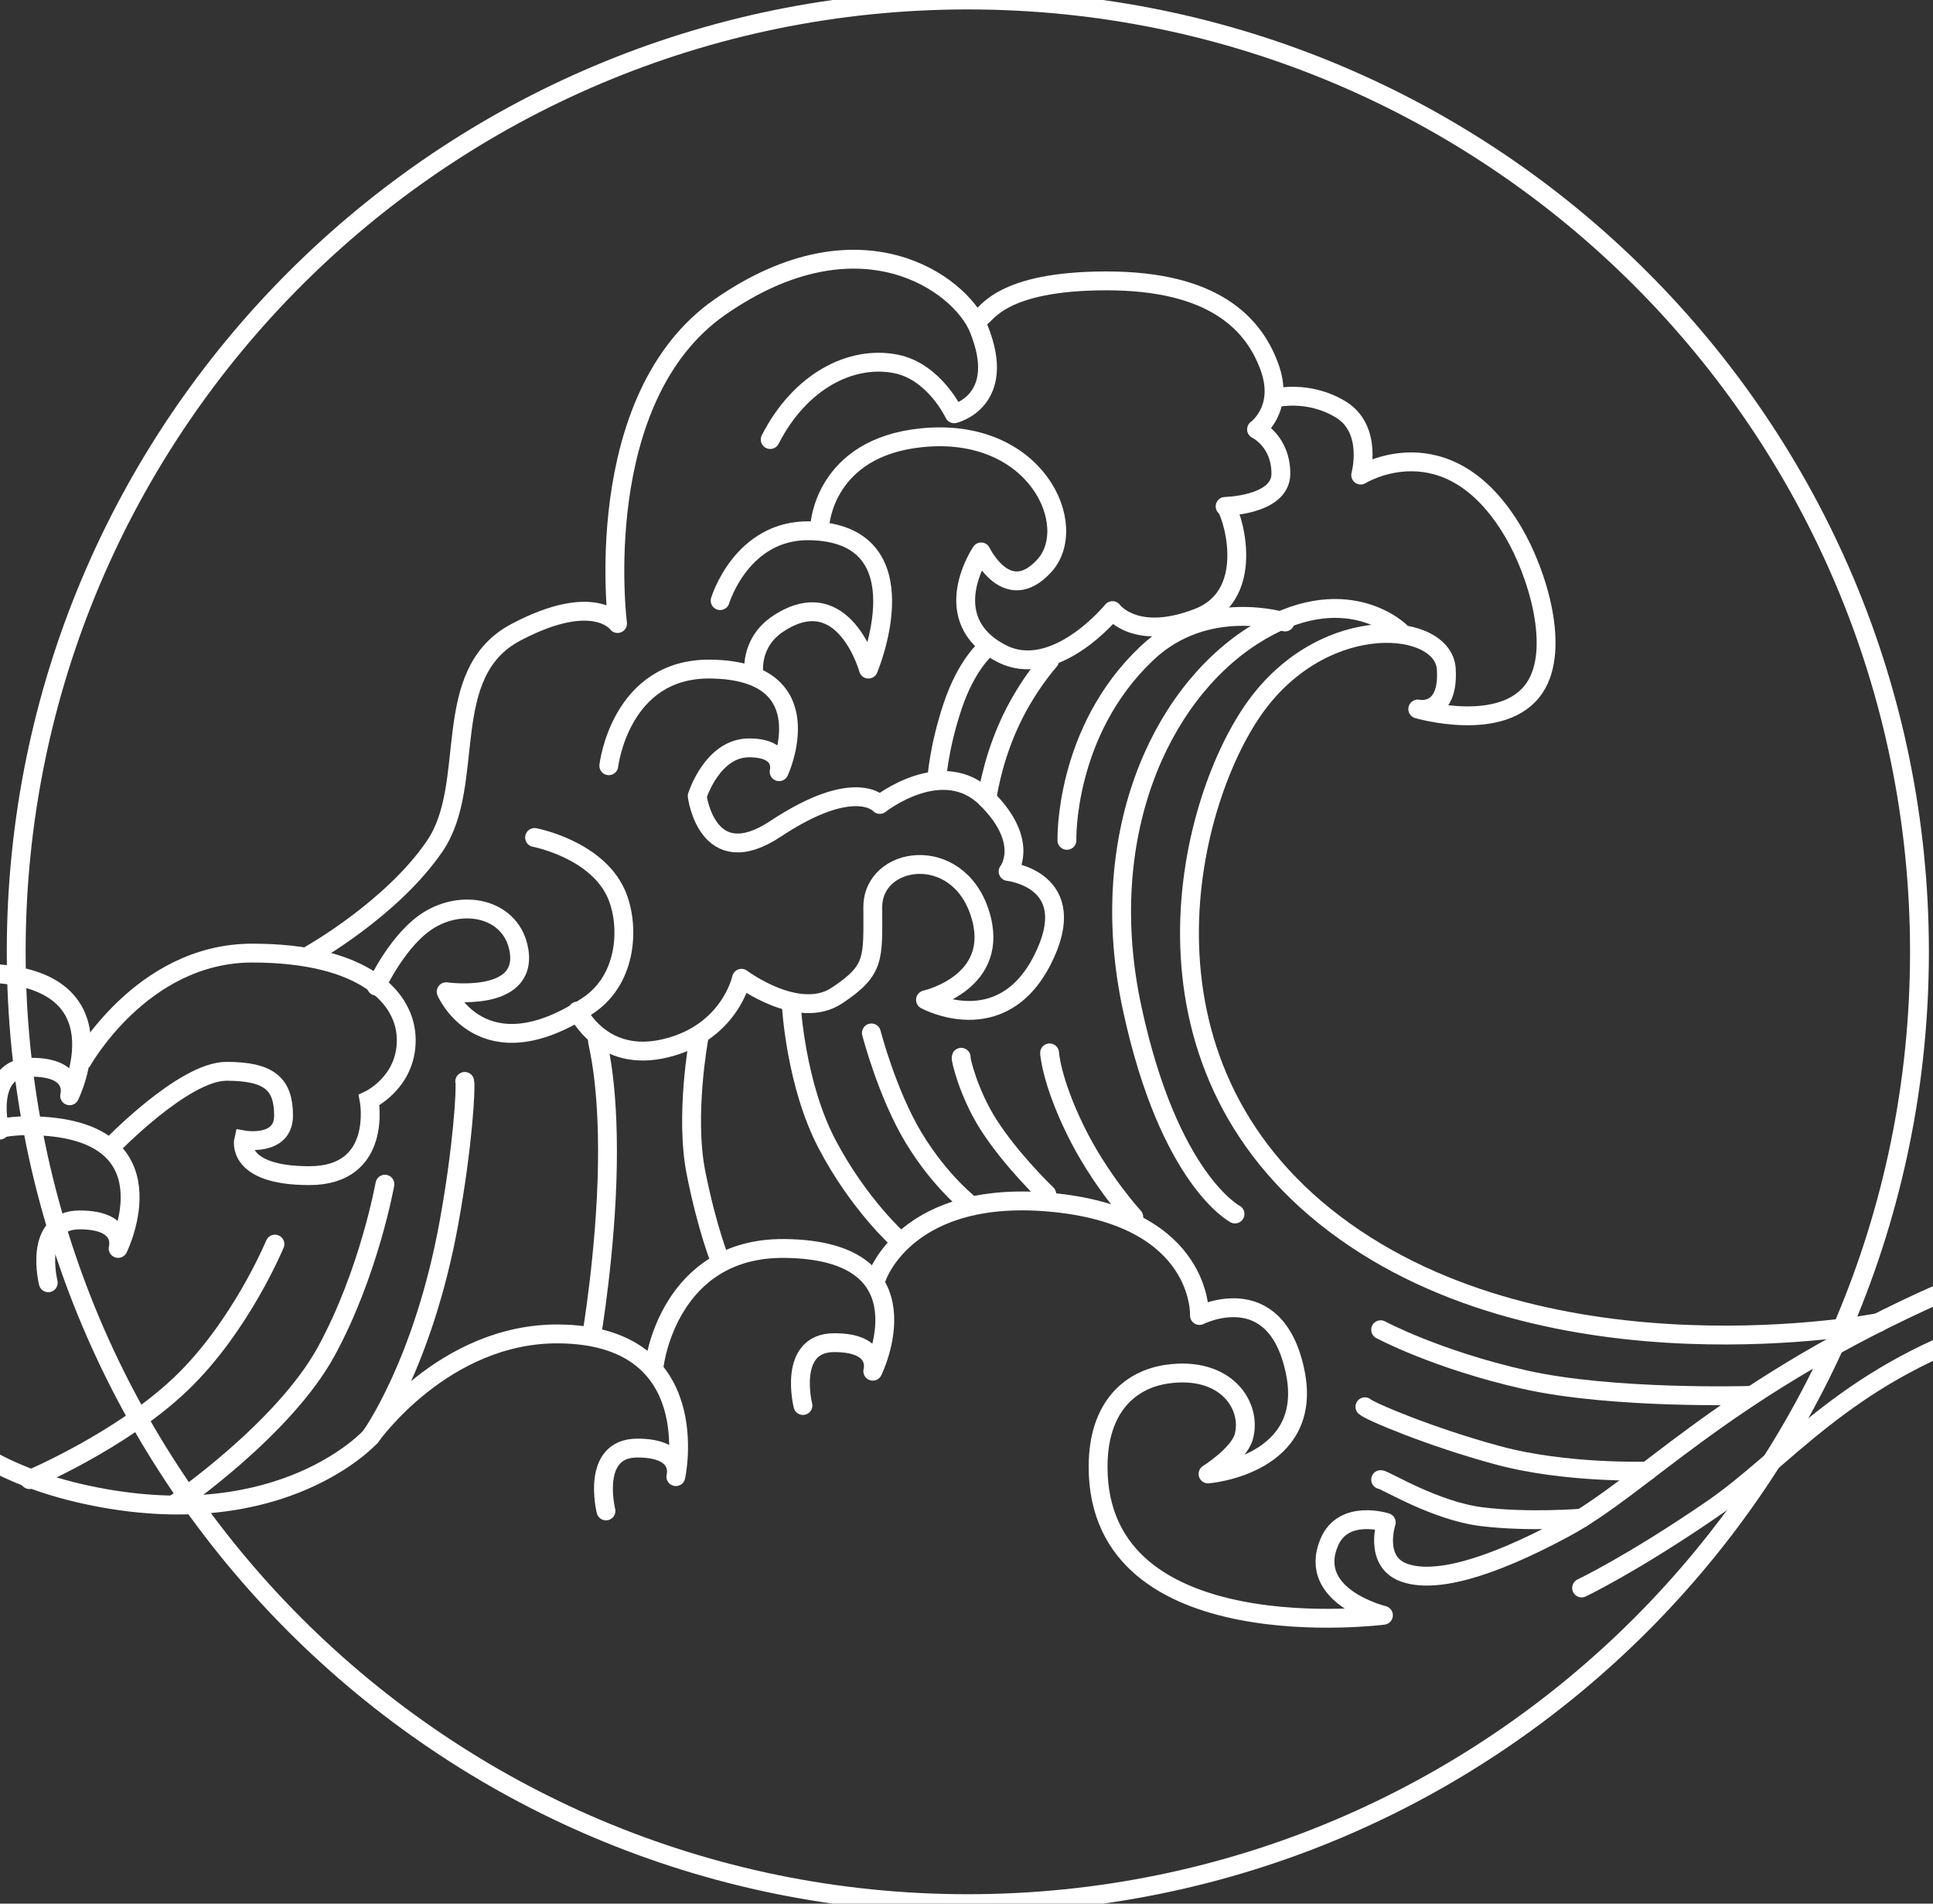 <svg width="65" height="64" viewBox="0 0 65 64" fill="none" xmlns="http://www.w3.org/2000/svg">
<rect x="0" y="0" width="65" height="64" fill="#333333" stroke="none"/>
<path d="M32.545 64C50.218 64 64.545 49.673 64.545 32C64.545 14.327 50.218 0 32.545 0C14.872 0 0.545 14.327 0.545 32C0.545 49.673 14.872 64 32.545 64Z" stroke="white" stroke-width="0.634" stroke-miterlimit="10"/>
<path d="M2.724 35.734C2.724 35.734 4.737 32.043 8.481 32.043C12.225 32.043 13.661 33.532 13.661 34.969C13.661 36.405 12.413 36.982 12.413 36.982C12.413 36.982 12.89 39.525 10.4 39.525C7.91 39.525 8.192 38.324 8.192 38.324C8.192 38.324 9.535 38.565 9.535 37.506C9.535 36.446 9.058 36.017 7.615 36.017C6.173 36.017 3.73 38.559 3.73 38.559" stroke="white" stroke-width="0.634" stroke-miterlimit="10"/>
<path d="M10.446 32.089C10.446 32.089 13.184 30.553 14.62 28.445C16.056 26.338 14.72 22.635 17.357 21.252C19.994 19.863 20.766 20.963 20.766 20.963C20.766 20.963 19.794 13.387 24.221 10.314C28.925 7.053 32.292 9.549 32.904 11.033C33.911 13.482 32.086 13.911 32.086 13.911C32.086 13.911 31.421 12.487 30.12 12.233C28.619 11.939 26.905 12.81 25.899 14.777" stroke="white" stroke-width="0.634" stroke-linecap="round" stroke-linejoin="round"/>
<path d="M32.946 10.691C33.187 10.597 33.617 9.443 37.214 9.443C40.81 9.443 42.153 10.88 42.682 12.322C43.212 13.758 42.253 14.435 42.253 14.435C42.253 14.435 43.071 14.818 43.071 15.925C43.071 17.031 41.058 17.025 41.199 17.025C41.34 17.025 42.4 19.951 40.286 20.769C38.173 21.588 37.408 20.528 37.408 20.528C37.408 20.528 35.471 22.906 33.664 21.964C31.456 20.811 32.993 18.556 32.993 18.556C32.993 18.556 33.858 20.381 35.106 19.033C36.354 17.691 34.847 14.318 30.98 14.718C27.718 15.053 27.571 17.643 27.571 17.643" stroke="white" stroke-width="0.634" stroke-linecap="round" stroke-linejoin="round"/>
<path d="M17.976 28.156C17.976 28.156 20.036 28.545 20.713 30.028C21.172 31.035 21.143 32.907 19.754 33.819C16.204 36.145 15.003 33.342 15.003 33.342C15.003 33.342 17.746 33.731 17.452 31.953C17.222 30.587 15.674 30.205 14.479 30.899C13.408 31.517 12.654 33.154 12.654 33.154" stroke="white" stroke-width="0.634" stroke-linecap="round" stroke-linejoin="round"/>
<path d="M42.877 13.382C42.877 13.382 43.977 13.094 45.084 13.765C46.185 14.436 45.755 15.972 45.755 15.972C45.755 15.972 48.681 14.147 50.889 17.891C51.713 19.292 52.472 21.823 51.607 23.119C50.565 24.684 47.674 23.837 47.674 23.837C47.674 23.837 48.728 24.078 48.634 22.494C48.54 20.911 44.654 20.528 42.3 23.648C39.951 26.768 37.649 35.687 44.89 41.155C52.136 46.624 63.168 44.464 63.168 44.464" stroke="white" stroke-width="0.634" stroke-linecap="round" stroke-linejoin="round"/>
<path d="M47.097 21.247C47.097 21.247 45.225 19.375 42.105 21.388C38.986 23.401 36.831 28.152 38.073 33.909C39.315 39.666 41.529 40.814 41.529 40.814" stroke="white" stroke-width="0.634" stroke-linecap="round" stroke-linejoin="round"/>
<path d="M43.212 20.911C43.212 20.911 40.563 20.063 38.562 21.965C35.777 24.602 35.877 28.252 35.877 28.252" stroke="white" stroke-width="0.634" stroke-linecap="round" stroke-linejoin="round"/>
<path d="M22.008 45.858C22.008 45.858 22.485 41.938 26.376 41.973C31.368 42.02 29.349 46.099 29.349 46.099C29.349 46.099 29.637 45.14 28.053 45.14C26.47 45.14 27 47.253 27 47.253" stroke="white" stroke-width="0.634" stroke-linecap="round" stroke-linejoin="round"/>
<path d="M-3.369 41.731C-3.369 41.731 -2.892 37.811 0.999 37.846C5.991 37.893 3.972 41.972 3.972 41.972C3.972 41.972 4.26 41.013 2.676 41.013C1.093 41.013 1.623 43.126 1.623 43.126" stroke="white" stroke-width="0.634" stroke-linecap="round" stroke-linejoin="round"/>
<path d="M-5 36.598C-5 36.598 -4.523 32.678 -0.632 32.713C4.36 32.76 2.341 36.84 2.341 36.84C2.341 36.84 2.629 35.88 1.046 35.88C-0.538 35.88 -0.008 37.993 -0.008 37.993" stroke="white" stroke-width="0.634" stroke-linecap="round" stroke-linejoin="round"/>
<path d="M20.377 50.797C20.377 50.797 19.847 48.684 21.431 48.684C23.014 48.684 22.726 49.644 22.726 49.644C22.726 49.644 23.779 44.893 18.794 44.846C14.908 44.811 12.46 48.301 12.46 48.301C12.46 48.301 9.534 51.563 3.2 50.315C-3.134 49.067 -3.853 44.94 -3.853 44.94" stroke="white" stroke-width="0.634" stroke-linecap="round" stroke-linejoin="round"/>
<path d="M20.472 25.744C20.472 25.744 20.848 22.465 23.88 22.494C27.777 22.535 26.199 25.944 26.199 25.944C26.199 25.944 26.423 25.143 25.187 25.143C23.951 25.143 23.445 26.762 23.445 26.762C23.445 26.762 23.774 29.393 26.082 27.863C28.766 26.085 29.584 27.045 29.584 27.045C29.584 27.045 31.698 25.367 33.181 26.851C34.664 28.334 33.899 29.299 33.899 29.299C33.899 29.299 36.425 29.57 35.053 32.272C33.664 35.009 31.121 33.614 31.121 33.614C31.121 33.614 33.711 33.037 32.946 30.689C32.18 28.34 29.349 28.77 29.349 30.494C29.349 32.219 29.443 32.608 28.148 33.467C26.853 34.333 24.934 32.89 24.934 32.89C24.934 32.89 24.551 34.715 22.391 35.239C20.23 35.769 19.418 33.991 19.418 33.991" stroke="white" stroke-width="0.634" stroke-linecap="round" stroke-linejoin="round"/>
<path d="M24.216 20.193C24.216 20.193 24.934 17.797 27.236 17.844C31.133 17.927 29.202 22.495 29.202 22.495C29.202 22.495 28.384 19.522 26.182 20.959C25.146 21.636 25.358 22.724 25.358 22.724" stroke="white" stroke-width="0.634" stroke-linecap="round" stroke-linejoin="round"/>
<path d="M33.187 21.775C33.187 21.775 32.515 22.305 32.033 23.741C31.556 25.178 31.503 26.19 31.503 26.19" stroke="white" stroke-width="0.634" stroke-linecap="round" stroke-linejoin="round"/>
<path d="M35.294 22.205C35.294 22.205 34.476 23.117 33.905 24.413C33.328 25.708 33.187 26.861 33.187 26.861" stroke="white" stroke-width="0.634" stroke-linecap="round" stroke-linejoin="round"/>
<path d="M46.426 44.705C46.426 44.705 48.298 45.712 51.27 46.383C54.243 47.054 58.853 46.913 58.853 46.913" stroke="white" stroke-width="0.634" stroke-linecap="round" stroke-linejoin="round"/>
<path d="M45.897 47.295C46.038 47.436 48.057 48.301 50.359 48.925C52.66 49.55 55.398 49.455 55.398 49.455" stroke="white" stroke-width="0.634" stroke-linecap="round" stroke-linejoin="round"/>
<path d="M46.426 49.744C46.567 49.744 48.251 50.798 49.834 50.992C51.418 51.186 53.19 51.039 53.19 51.039" stroke="white" stroke-width="0.634" stroke-linecap="round" stroke-linejoin="round"/>
<path d="M29.49 42.932C29.49 42.932 30.497 39.912 35.489 40.436C40.481 40.96 40.334 44.227 40.334 44.227C40.334 44.227 42.877 42.932 43.548 46.099C44.219 49.266 40.622 49.554 40.622 49.554C40.622 49.554 41.652 48.907 41.823 48.307C42.111 47.282 41.246 45.911 39.239 46.199C38.026 46.376 36.925 47.276 36.925 49.313C36.925 55.547 46.52 54.305 46.52 54.305C46.52 54.305 43.93 53.681 44.696 51.856C45.172 50.72 46.615 51.185 46.615 51.185C46.615 51.185 46.185 52.48 47.191 52.863C48.198 53.245 50.023 52.769 52.613 51.373C55.203 49.984 57.793 46.911 64.651 43.744C71.509 40.577 77.508 43.939 77.508 43.939C77.508 43.939 74.506 42.031 66.859 44.657C61.967 46.334 60.03 49.054 57.552 50.749C54.862 52.592 53.184 53.387 53.184 53.387" stroke="white" stroke-width="0.634" stroke-linecap="round" stroke-linejoin="round"/>
<path d="M9.245 41.826C9.245 41.826 8.092 44.611 6.078 46.53C4.065 48.449 0.992 49.744 0.992 49.744" stroke="white" stroke-width="0.634" stroke-linecap="round" stroke-linejoin="round"/>
<path d="M12.943 39.812C12.943 39.812 12.413 42.785 10.977 45.422C9.54 48.06 5.891 50.556 5.891 50.556" stroke="white" stroke-width="0.634" stroke-linecap="round" stroke-linejoin="round"/>
<path d="M15.627 36.357C15.674 36.552 15.568 38.518 15.097 41.108C14.232 45.858 12.46 48.301 12.46 48.301" stroke="white" stroke-width="0.634" stroke-linecap="round" stroke-linejoin="round"/>
<path d="M26.611 33.815C26.611 33.815 26.753 36.452 27.812 38.465C28.866 40.478 30.208 41.679 30.208 41.679" stroke="white" stroke-width="0.634" stroke-linecap="round" stroke-linejoin="round"/>
<path d="M23.498 34.92C23.498 34.92 23.021 37.51 23.404 39.429C23.786 41.348 24.222 42.402 24.222 42.402" stroke="white" stroke-width="0.634" stroke-linecap="round" stroke-linejoin="round"/>
<path d="M20.089 34.969C20.089 35.11 20.471 36.311 20.424 39.19C20.377 42.068 19.895 44.9 19.895 44.9" stroke="white" stroke-width="0.634" stroke-linecap="round" stroke-linejoin="round"/>
<path d="M35.294 35.398C35.294 35.398 35.341 36.311 36.159 37.989C36.977 39.666 38.125 40.914 38.125 40.914" stroke="white" stroke-width="0.634" stroke-linecap="round" stroke-linejoin="round"/>
<path d="M35.2 40.148C35.2 40.148 34.011 39.018 33.234 37.8C32.569 36.752 32.292 35.592 32.321 35.545" stroke="white" stroke-width="0.634" stroke-linecap="round" stroke-linejoin="round"/>
<path d="M29.302 34.727C29.302 34.727 29.832 36.787 30.738 38.276C31.645 39.766 32.657 40.531 32.657 40.531" stroke="white" stroke-width="0.634" stroke-linecap="round" stroke-linejoin="round"/>
</svg>
